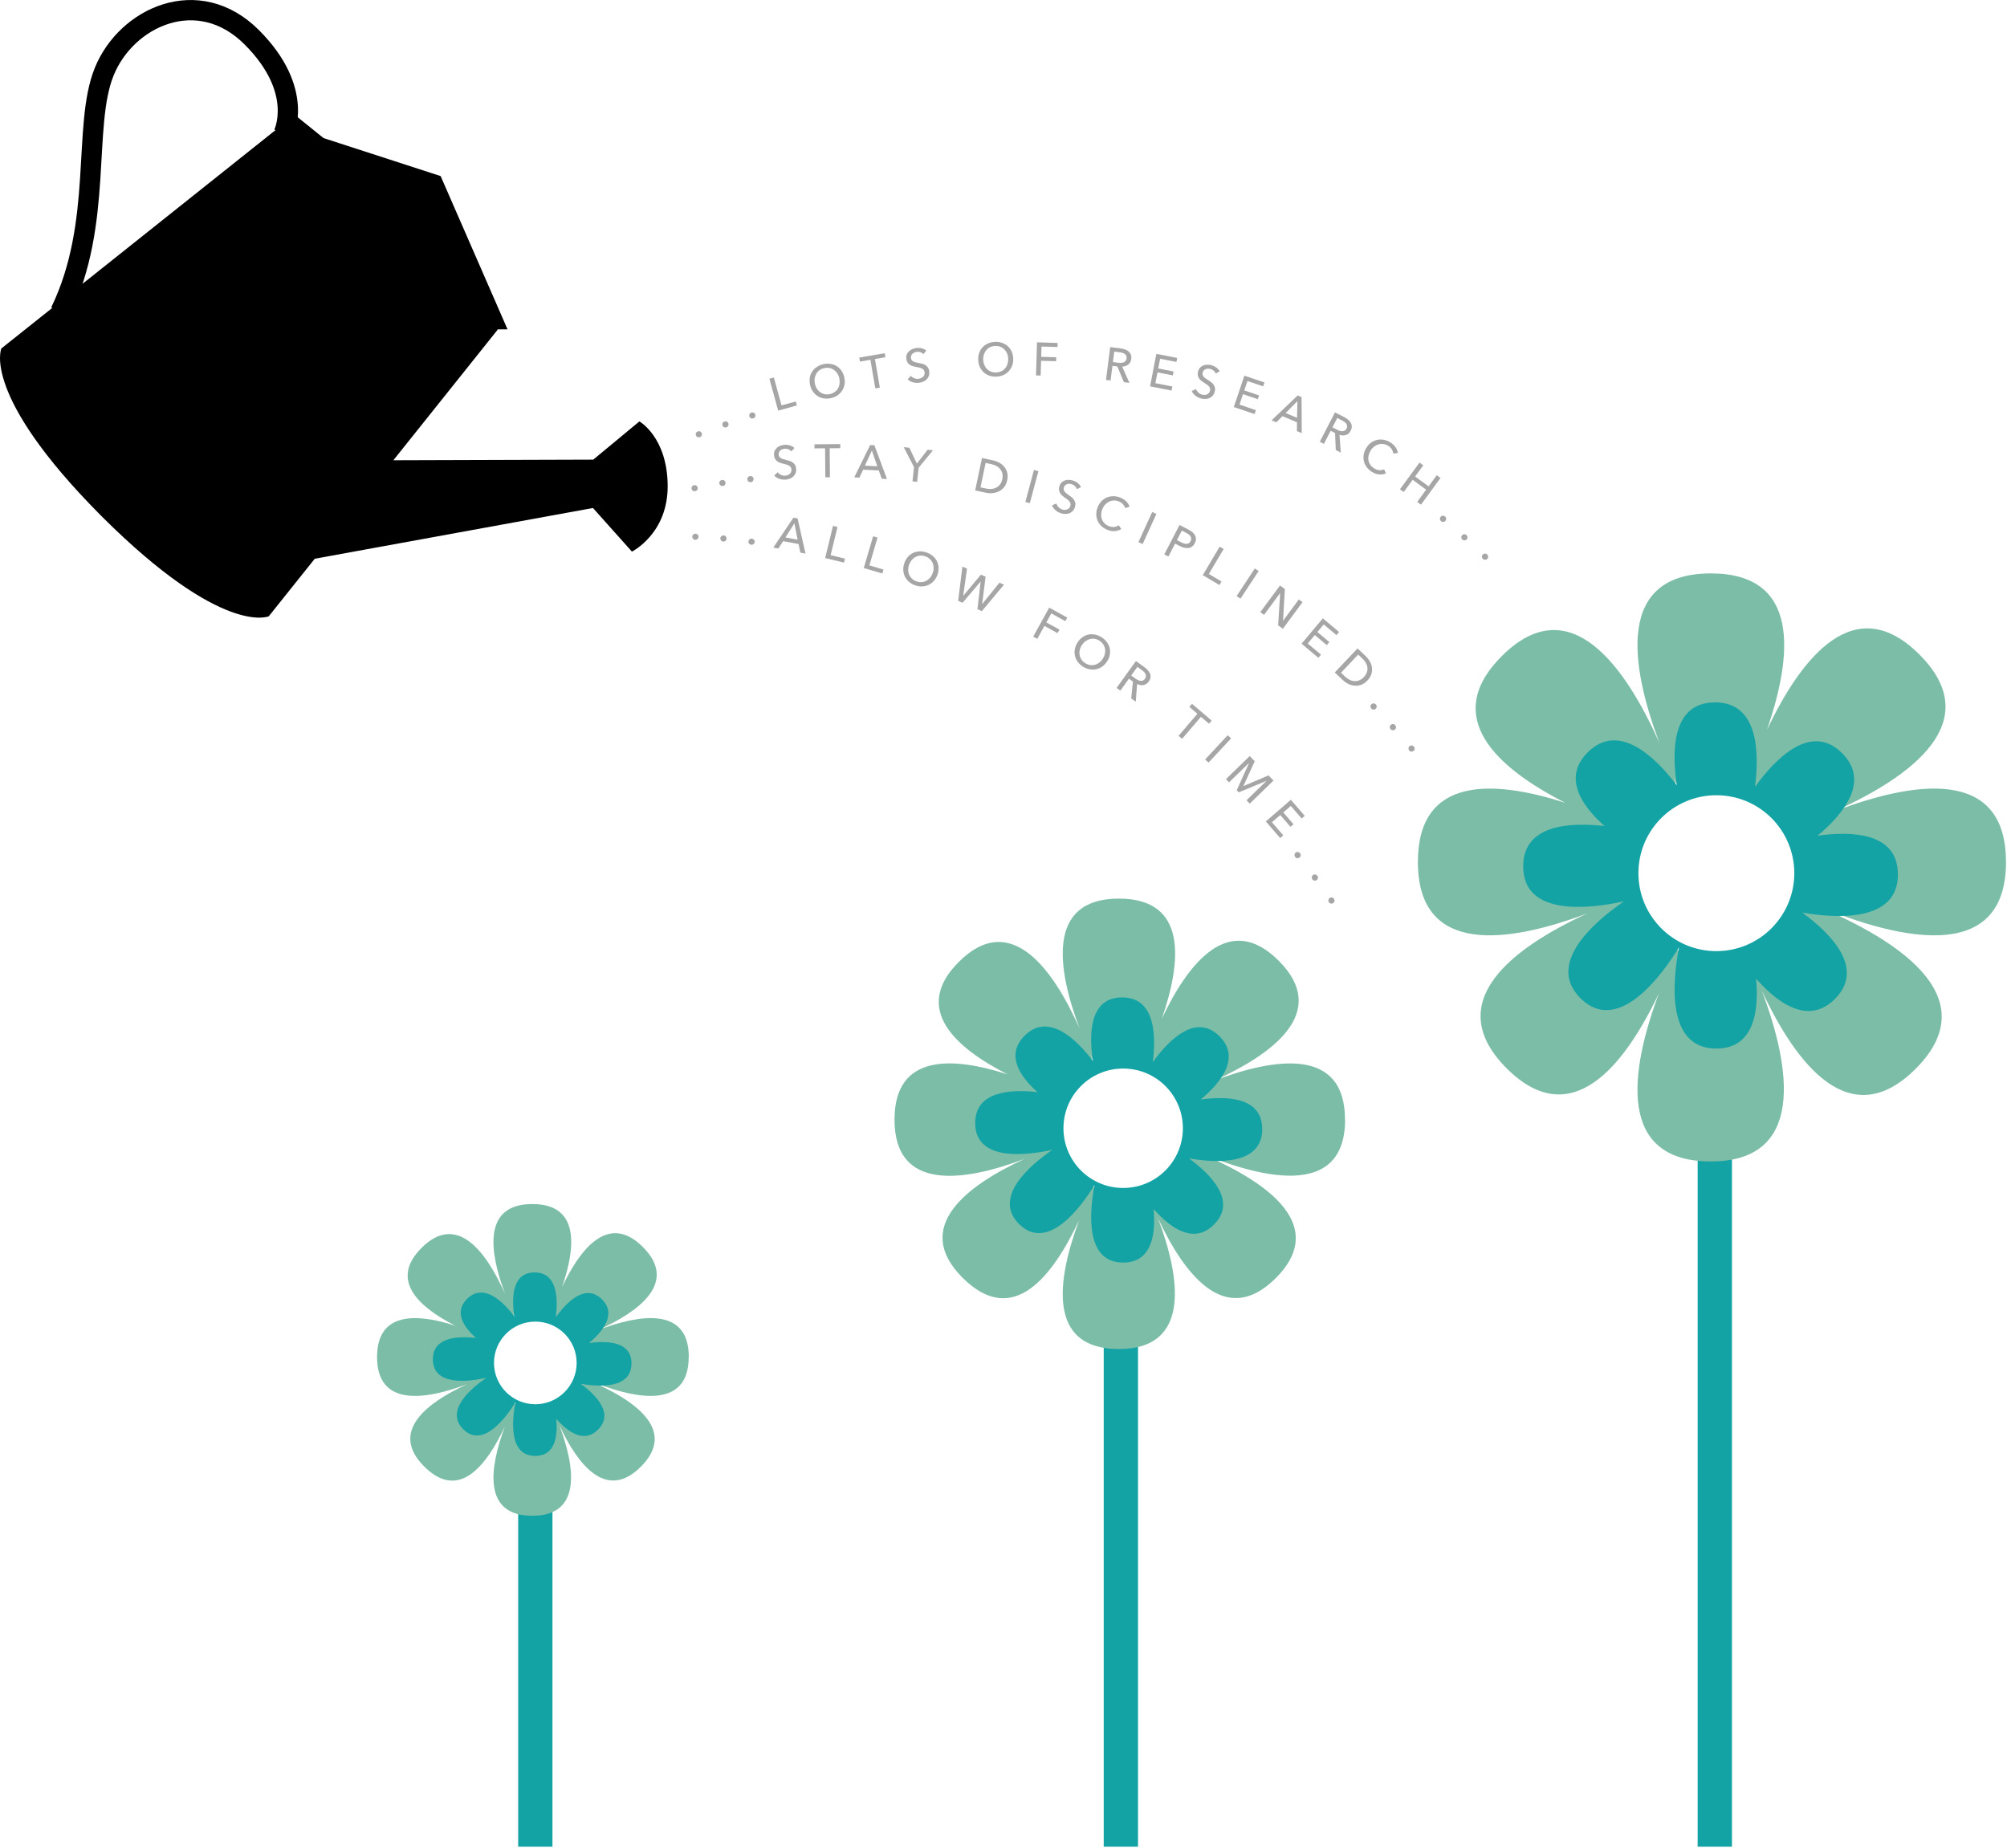 <svg width="644" height="593" viewBox="0 0 644 593" fill="none" xmlns="http://www.w3.org/2000/svg">
<g clip-path="url(#clip0_1005_319)">
<path d="M359.66 592.59V386.36" stroke="#14A3A5" stroke-width="11" stroke-miterlimit="10"/>
<path d="M171.77 592.59V455.41" stroke="#14A3A5" stroke-width="11" stroke-miterlimit="10"/>
<path d="M221.02 435.44C221.02 419.22 205.29 421.74 192 426.76C204.92 420.92 217.74 411.59 206.29 400.15C195.28 389.14 186.23 400.59 180.36 412.98C184.75 400.27 186.07 386.36 170.82 386.36C154.66 386.36 157.1 401.97 162.08 415.22C156.25 402.14 146.84 388.84 135.25 400.44C124.83 410.86 134.53 419.52 146.1 425.4C133.83 421.44 120.99 420.79 120.99 435.45C120.99 451.6 136.58 449.17 149.83 444.19C137.11 450.05 124.81 459.27 136.09 470.55C147.37 481.83 156.11 470.16 161.99 457.8C157.07 470.99 154.77 486.39 170.82 486.39C186.87 486.39 184.51 470.61 179.47 457.32C185.34 469.89 194.48 481.8 205.64 470.64C218.92 457.36 199.52 446.94 185.22 441.49C183.06 447.34 177.45 451.53 170.84 451.53C162.37 451.53 155.5 444.66 155.5 436.19C155.5 429.85 159.35 424.4 164.84 422.07C164.71 421.71 164.57 421.35 164.44 420.99C164.6 421.35 164.76 421.7 164.92 422.05C166.74 421.29 168.74 420.86 170.84 420.86C177 420.86 182.3 424.5 184.73 429.74C185.12 429.6 185.51 429.45 185.9 429.3C185.51 429.47 185.14 429.65 184.76 429.82C185.65 431.76 186.16 433.92 186.16 436.2C186.16 438 185.83 439.72 185.26 441.32C199.21 447.67 220.99 454.54 220.99 435.45L221.02 435.44Z" fill="#7CBDA7"/>
<path d="M202.64 437.54C202.64 430.43 194.88 430.15 188.99 430.97C193.48 427.21 197.92 421.69 193.17 416.95C187.89 411.67 181.88 417.77 178.34 422.67C179.11 416.63 178.84 408.3 171.54 408.3C164.24 408.3 164.15 416.46 165.03 422.4C161.32 417.54 155.13 411.55 149.87 416.8C145.6 421.07 148.77 425.8 152.72 429.33C146.73 428.65 138.89 429.11 138.89 436.19C138.89 444.85 150.39 443.37 156.02 442.14C151.09 445.54 142.68 452.67 148.62 458.6C155.07 465.05 162.59 454.53 165.39 449.96C164.28 455.76 163.18 467.18 171.73 467.18C178.15 467.18 179 460.86 178.5 455.3C182.23 459.51 187.4 463.24 191.89 458.75C197.11 453.53 191.21 447.61 186.35 444.05C192.36 445.07 202.62 445.64 202.62 437.54H202.64ZM171.77 450.6C164.45 450.6 158.51 444.66 158.51 437.34C158.51 430.02 164.45 424.08 171.77 424.08C179.09 424.08 185.03 430.02 185.03 437.34C185.03 444.66 179.09 450.6 171.77 450.6Z" fill="#14A3A5"/>
<path d="M431.58 359.28C431.58 335.83 408.85 339.48 389.65 346.74C408.31 338.29 426.84 324.82 410.3 308.28C394.39 292.37 381.32 308.92 372.83 326.82C379.17 308.46 381.09 288.35 359.04 288.35C335.69 288.35 339.21 310.9 346.42 330.05C338 311.15 324.39 291.93 307.64 308.68C292.58 323.74 306.6 336.26 323.32 344.75C305.58 339.02 287.03 338.09 287.03 359.27C287.03 382.61 309.56 379.1 328.71 371.9C310.32 380.37 292.54 393.69 308.85 409.99C325.16 426.29 337.78 409.42 346.27 391.56C339.17 410.63 335.84 432.88 359.04 432.88C382.24 432.88 378.83 410.08 371.55 390.86C380.03 409.03 393.24 426.24 409.37 410.12C428.56 390.93 400.53 375.86 379.87 367.99C376.75 376.45 368.64 382.49 359.09 382.49C346.85 382.49 336.93 372.57 336.93 360.33C336.93 351.16 342.5 343.3 350.43 339.92C350.24 339.4 350.05 338.88 349.85 338.35C350.08 338.87 350.31 339.37 350.54 339.87C353.17 338.77 356.06 338.15 359.1 338.15C368 338.15 375.66 343.41 379.18 350.98C379.74 350.77 380.3 350.56 380.88 350.34C380.32 350.59 379.78 350.84 379.24 351.09C380.53 353.9 381.27 357.02 381.27 360.31C381.27 362.91 380.8 365.4 379.98 367.71C400.13 376.89 431.61 386.82 431.61 359.23L431.58 359.28Z" fill="#7CBDA7"/>
<path d="M405.01 362.32C405.01 352.04 393.79 351.65 385.28 352.82C391.77 347.39 398.19 339.41 391.33 332.55C383.7 324.92 375.02 333.74 369.9 340.81C371.01 332.08 370.63 320.05 360.08 320.05C349.53 320.05 349.39 331.85 350.68 340.43C345.32 333.4 336.37 324.75 328.78 332.34C322.62 338.5 327.19 345.35 332.9 350.45C324.25 349.47 312.92 350.13 312.92 360.37C312.92 372.88 329.54 370.75 337.67 368.96C330.54 373.87 318.4 384.18 326.97 392.75C336.29 402.07 347.16 386.86 351.21 380.26C349.61 388.64 348.02 405.14 360.38 405.14C369.65 405.14 370.88 396.01 370.17 387.97C375.56 394.06 383.04 399.44 389.53 392.96C397.07 385.42 388.55 376.86 381.52 371.72C390.2 373.2 405.03 374.02 405.03 362.31L405.01 362.32ZM360.4 381.2C349.82 381.2 341.24 372.62 341.24 362.04C341.24 351.46 349.82 342.88 360.4 342.88C370.98 342.88 379.56 351.46 379.56 362.04C379.56 372.62 370.98 381.2 360.4 381.2Z" fill="#14A3A5"/>
<path d="M550.24 592.59V318.33" stroke="#14A3A5" stroke-width="11" stroke-miterlimit="10"/>
<path d="M643.67 276.59C643.67 245.98 613.99 250.74 588.93 260.22C613.3 249.19 637.48 231.61 615.89 210.02C595.12 189.25 578.05 210.85 566.97 234.22C575.25 210.25 577.75 184 548.97 184C518.48 184 523.09 213.44 532.49 238.44C521.49 213.77 503.74 188.68 481.87 210.55C462.21 230.21 480.51 246.55 502.34 257.64C479.18 250.16 454.97 248.95 454.97 276.59C454.97 307.06 484.39 302.48 509.38 293.08C485.37 304.13 462.17 321.52 483.45 342.81C504.18 363.54 521.22 342.07 532.3 318.75C523.03 343.64 518.68 372.69 548.97 372.69C579.26 372.69 574.8 342.93 565.3 317.84C576.37 341.56 593.61 364.03 614.67 342.98C639.73 317.92 603.13 298.26 576.15 287.99C572.08 299.03 561.49 306.92 549.03 306.92C533.05 306.92 520.1 293.97 520.1 277.99C520.1 266.02 527.37 255.75 537.73 251.35C537.48 250.67 537.23 249.99 536.97 249.3C537.27 249.97 537.57 250.63 537.87 251.29C541.31 249.85 545.08 249.05 549.04 249.05C560.66 249.05 570.65 255.92 575.25 265.8C575.98 265.53 576.72 265.25 577.47 264.97C576.74 265.3 576.03 265.62 575.32 265.95C577 269.62 577.97 273.69 577.97 277.99C577.97 281.39 577.35 284.63 576.28 287.66C602.59 299.65 643.68 312.61 643.68 276.59H643.67Z" fill="#7CBDA7"/>
<path d="M608.98 280.56C608.98 267.14 594.33 266.63 583.22 268.16C591.69 261.07 600.07 250.66 591.11 241.7C581.15 231.74 569.82 243.26 563.14 252.49C564.59 241.09 564.09 225.38 550.32 225.38C536.55 225.38 536.37 240.78 538.05 251.98C531.05 242.8 519.36 231.51 509.46 241.42C501.41 249.47 507.38 258.4 514.84 265.06C503.55 263.78 488.76 264.64 488.76 278.01C488.76 294.34 510.45 291.56 521.07 289.23C511.77 295.64 495.91 309.1 507.1 320.29C519.27 332.46 533.46 312.61 538.75 303.99C536.66 314.93 534.59 336.47 550.72 336.47C562.82 336.47 564.43 324.55 563.5 314.06C570.53 322.01 580.3 329.04 588.77 320.57C598.61 310.73 587.49 299.56 578.32 292.85C589.65 294.78 609.01 295.85 609.01 280.56H608.98ZM550.74 305.2C536.93 305.2 525.73 294 525.73 280.19C525.73 266.38 536.93 255.18 550.74 255.18C564.55 255.18 575.75 266.38 575.75 280.19C575.75 294 564.55 305.2 550.74 305.2Z" fill="#14A3A5"/>
</g>
<g clip-path="url(#clip1_1005_319)">
<path d="M90.93 43.06C90.93 43.06 98.02 29.23 80.81 11.99C63.6 -5.25 40.52 5.5 33.43 23.02C26.34 40.55 33.24 71.46 19.37 100.06" stroke="black" stroke-width="6.51" stroke-miterlimit="10"/>
<path d="M205.18 135.21L190.36 147.49L126.22 147.69L159.7 105.78L159.61 105.69H162.86L141.39 56.5L103.82 44.31L93.77 36.2L93.33 39.26L92.51 38.48L0.44 111.81C0.44 111.81 -6.21 126.57 32.25 165.3C32.34 165.4 32.43 165.49 32.53 165.58C32.62 165.68 32.72 165.77 32.81 165.86C71.47 204.38 86.24 197.76 86.24 197.76L101 179.29L190.27 163.01L202.77 177C202.77 177 214.37 171.28 214.24 155.77C214.11 140.26 205.18 135.23 205.18 135.23V135.21Z" fill="black"/>
<path d="M225.17 138.98C225.26 139.22 225.26 139.47 225.16 139.73C225.06 139.99 224.87 140.17 224.6 140.27C224.34 140.37 224.08 140.37 223.83 140.26C223.58 140.15 223.4 139.97 223.31 139.73C223.21 139.48 223.22 139.23 223.32 138.98C223.43 138.73 223.61 138.55 223.88 138.45C224.15 138.34 224.41 138.35 224.65 138.45C224.89 138.55 225.07 138.74 225.17 138.99V138.98Z" fill="#A6A6A6"/>
<path d="M233.73 135.85C233.82 136.1 233.8 136.34 233.69 136.6C233.58 136.85 233.38 137.02 233.11 137.12C232.85 137.21 232.59 137.2 232.34 137.08C232.09 136.96 231.92 136.78 231.84 136.53C231.75 136.28 231.76 136.02 231.88 135.78C232 135.53 232.19 135.36 232.46 135.27C232.73 135.17 232.99 135.19 233.23 135.3C233.47 135.41 233.64 135.6 233.73 135.86V135.85Z" fill="#A6A6A6"/>
<path d="M242.36 133.02C242.44 133.27 242.42 133.52 242.3 133.76C242.18 134.01 241.98 134.18 241.7 134.26C241.43 134.34 241.18 134.32 240.93 134.2C240.69 134.07 240.52 133.88 240.45 133.64C240.37 133.38 240.39 133.13 240.51 132.89C240.63 132.65 240.83 132.48 241.11 132.39C241.39 132.3 241.64 132.32 241.88 132.45C242.12 132.58 242.28 132.76 242.36 133.02Z" fill="#A6A6A6"/>
<path d="M250.78 130.09L255.35 128.83L255.7 130.1L249.7 131.76L246.88 121.52L248.31 121.13L250.78 130.09Z" fill="#A6A6A6"/>
<path d="M270.91 121.05C271.09 121.85 271.12 122.62 270.99 123.35C270.86 124.08 270.61 124.74 270.23 125.34C269.85 125.93 269.35 126.44 268.74 126.86C268.13 127.28 267.43 127.58 266.63 127.75C265.84 127.93 265.08 127.96 264.35 127.84C263.62 127.72 262.96 127.47 262.36 127.1C261.76 126.73 261.25 126.24 260.83 125.63C260.41 125.02 260.11 124.32 259.93 123.52C259.75 122.71 259.72 121.94 259.84 121.21C259.96 120.48 260.22 119.82 260.6 119.24C260.98 118.66 261.48 118.16 262.09 117.75C262.7 117.34 263.4 117.04 264.19 116.86C264.98 116.68 265.74 116.65 266.47 116.76C267.2 116.87 267.87 117.11 268.46 117.47C269.05 117.83 269.57 118.32 269.99 118.93C270.41 119.54 270.72 120.24 270.91 121.05ZM269.34 121.4C269.21 120.83 269 120.32 268.7 119.86C268.4 119.4 268.04 119.02 267.61 118.71C267.18 118.41 266.7 118.2 266.17 118.09C265.64 117.98 265.07 117.99 264.46 118.13C263.86 118.26 263.35 118.49 262.92 118.82C262.49 119.15 262.14 119.54 261.89 120C261.64 120.46 261.48 120.96 261.4 121.5C261.33 122.04 261.36 122.6 261.48 123.17C261.61 123.75 261.82 124.27 262.12 124.73C262.42 125.2 262.78 125.58 263.21 125.88C263.64 126.18 264.11 126.38 264.64 126.49C265.17 126.6 265.73 126.58 266.32 126.45C266.91 126.32 267.43 126.09 267.87 125.76C268.31 125.44 268.66 125.05 268.91 124.6C269.17 124.15 269.33 123.65 269.4 123.1C269.47 122.55 269.44 121.99 269.31 121.41L269.34 121.4Z" fill="#A6A6A6"/>
<path d="M282.33 124.38L280.87 124.63L279.29 115.45L275.93 116.03L275.71 114.74L283.89 113.34L284.11 114.63L280.75 115.21L282.32 124.39L282.33 124.38Z" fill="#A6A6A6"/>
<path d="M296.33 113.64C296.09 113.38 295.77 113.18 295.39 113.04C295.01 112.9 294.6 112.86 294.15 112.91C293.91 112.94 293.68 113 293.44 113.1C293.2 113.19 293 113.33 292.82 113.49C292.64 113.66 292.5 113.86 292.4 114.09C292.3 114.32 292.27 114.58 292.31 114.88C292.35 115.17 292.43 115.4 292.57 115.58C292.71 115.76 292.88 115.9 293.09 116.01C293.3 116.12 293.54 116.21 293.82 116.27C294.09 116.33 294.39 116.39 294.7 116.46C295.07 116.53 295.45 116.6 295.83 116.7C296.21 116.8 296.57 116.94 296.9 117.13C297.23 117.32 297.5 117.58 297.73 117.9C297.96 118.22 298.11 118.64 298.17 119.17C298.24 119.72 298.19 120.2 298.04 120.63C297.89 121.06 297.66 121.42 297.35 121.73C297.05 122.03 296.68 122.28 296.25 122.46C295.82 122.64 295.38 122.76 294.91 122.82C294.24 122.9 293.59 122.85 292.93 122.67C292.28 122.49 291.72 122.17 291.25 121.71L292.28 120.6C292.57 120.94 292.94 121.19 293.39 121.37C293.83 121.55 294.3 121.61 294.79 121.54C295.04 121.51 295.28 121.44 295.52 121.34C295.76 121.24 295.97 121.1 296.16 120.93C296.35 120.76 296.49 120.55 296.59 120.31C296.69 120.07 296.72 119.79 296.68 119.47C296.64 119.15 296.54 118.9 296.38 118.7C296.22 118.5 296.02 118.34 295.77 118.22C295.52 118.1 295.24 118.01 294.93 117.94C294.61 117.87 294.28 117.81 293.93 117.74C293.58 117.68 293.23 117.6 292.89 117.5C292.54 117.4 292.23 117.25 291.94 117.06C291.65 116.87 291.41 116.62 291.21 116.31C291.01 116 290.88 115.6 290.82 115.12C290.76 114.59 290.81 114.13 290.97 113.73C291.14 113.33 291.38 112.98 291.69 112.69C292 112.4 292.37 112.17 292.78 112C293.2 111.83 293.62 111.72 294.06 111.67C294.68 111.59 295.27 111.63 295.83 111.78C296.39 111.93 296.86 112.17 297.23 112.5L296.31 113.64H296.33Z" fill="#A6A6A6"/>
<path d="M325.12 115.08C325.15 115.9 325.03 116.66 324.77 117.35C324.51 118.04 324.13 118.65 323.65 119.16C323.17 119.67 322.58 120.08 321.9 120.37C321.22 120.67 320.47 120.83 319.66 120.86C318.85 120.89 318.1 120.77 317.41 120.52C316.72 120.27 316.11 119.9 315.6 119.42C315.08 118.94 314.68 118.36 314.37 117.69C314.07 117.02 313.9 116.27 313.88 115.45C313.85 114.62 313.97 113.86 314.23 113.16C314.49 112.47 314.86 111.87 315.34 111.37C315.82 110.87 316.4 110.47 317.08 110.18C317.76 109.89 318.5 109.73 319.31 109.7C320.12 109.67 320.87 109.78 321.57 110.03C322.27 110.28 322.88 110.64 323.39 111.1C323.91 111.57 324.32 112.14 324.62 112.82C324.93 113.5 325.09 114.25 325.12 115.08ZM323.52 115.13C323.5 114.55 323.39 114.01 323.18 113.5C322.97 112.99 322.69 112.55 322.33 112.17C321.97 111.79 321.54 111.5 321.03 111.29C320.53 111.08 319.97 110.99 319.35 111.01C318.74 111.03 318.19 111.16 317.7 111.4C317.21 111.64 316.8 111.96 316.47 112.36C316.14 112.76 315.89 113.22 315.71 113.74C315.54 114.26 315.46 114.81 315.48 115.39C315.5 115.98 315.61 116.53 315.82 117.04C316.03 117.55 316.31 118 316.67 118.37C317.03 118.74 317.46 119.03 317.96 119.24C318.46 119.44 319.01 119.54 319.62 119.52C320.23 119.5 320.78 119.37 321.27 119.14C321.76 118.9 322.18 118.59 322.52 118.19C322.86 117.79 323.11 117.33 323.28 116.81C323.45 116.28 323.53 115.73 323.51 115.14L323.52 115.13Z" fill="#A6A6A6"/>
<path d="M333.91 120.51L332.43 120.47L332.75 109.85L339.38 110.05L339.34 111.35L334.2 111.2L334.1 114.5L338.91 114.64L338.87 115.91L334.06 115.77L333.92 120.51H333.91Z" fill="#A6A6A6"/>
<path d="M356.36 122.1L354.89 121.91L356.24 111.38L359.62 111.81C360.13 111.88 360.6 111.99 361.04 112.15C361.48 112.31 361.86 112.53 362.17 112.8C362.48 113.07 362.71 113.41 362.87 113.8C363.02 114.2 363.06 114.66 362.99 115.2C362.89 115.97 362.57 116.57 362.04 116.98C361.51 117.39 360.85 117.62 360.08 117.65L362.41 122.86L360.62 122.63L358.54 117.6L356.96 117.4L356.36 122.09V122.1ZM357.12 116.18L358.82 116.4C359.17 116.44 359.49 116.46 359.8 116.43C360.1 116.41 360.38 116.35 360.62 116.24C360.86 116.13 361.06 115.98 361.21 115.79C361.37 115.59 361.46 115.34 361.5 115.02C361.54 114.7 361.5 114.43 361.41 114.2C361.31 113.97 361.16 113.78 360.96 113.62C360.76 113.46 360.52 113.34 360.24 113.25C359.96 113.16 359.66 113.09 359.34 113.05L357.54 112.82L357.11 116.18H357.12Z" fill="#A6A6A6"/>
<path d="M370.74 122.96L376.19 124.02L375.94 125.32L369.03 123.98L371.05 113.56L377.74 114.86L377.49 116.14L372.26 115.12L371.65 118.24L376.57 119.2L376.33 120.45L371.41 119.5L370.74 122.97V122.96Z" fill="#A6A6A6"/>
<path d="M390.12 119.88C389.99 119.55 389.78 119.24 389.47 118.97C389.17 118.7 388.8 118.51 388.37 118.39C388.14 118.33 387.89 118.3 387.64 118.3C387.39 118.3 387.14 118.34 386.91 118.43C386.68 118.52 386.48 118.65 386.3 118.83C386.12 119.01 386 119.24 385.92 119.53C385.85 119.81 385.84 120.06 385.9 120.28C385.96 120.5 386.07 120.7 386.22 120.88C386.37 121.06 386.57 121.23 386.8 121.39C387.03 121.55 387.28 121.72 387.55 121.89C387.87 122.09 388.19 122.3 388.51 122.53C388.83 122.76 389.11 123.02 389.34 123.32C389.57 123.62 389.74 123.96 389.83 124.34C389.93 124.72 389.91 125.17 389.77 125.68C389.63 126.21 389.41 126.65 389.11 126.99C388.81 127.33 388.46 127.58 388.06 127.75C387.66 127.92 387.23 128.01 386.77 128.02C386.31 128.03 385.85 127.98 385.39 127.86C384.74 127.69 384.15 127.4 383.61 126.99C383.07 126.58 382.67 126.08 382.4 125.48L383.77 124.83C383.92 125.25 384.17 125.63 384.51 125.96C384.86 126.29 385.27 126.52 385.74 126.64C385.98 126.7 386.23 126.73 386.49 126.73C386.75 126.73 387 126.68 387.23 126.58C387.46 126.48 387.68 126.35 387.86 126.16C388.04 125.98 388.18 125.73 388.26 125.42C388.34 125.11 388.34 124.84 388.26 124.59C388.18 124.35 388.05 124.12 387.87 123.92C387.69 123.72 387.46 123.52 387.19 123.35C386.92 123.17 386.64 122.98 386.34 122.79C386.04 122.61 385.74 122.4 385.46 122.18C385.18 121.96 384.94 121.7 384.75 121.42C384.56 121.14 384.42 120.81 384.35 120.45C384.28 120.09 384.31 119.67 384.43 119.2C384.56 118.69 384.78 118.28 385.09 117.96C385.39 117.65 385.75 117.41 386.14 117.26C386.54 117.11 386.96 117.03 387.41 117.03C387.86 117.03 388.3 117.09 388.72 117.2C389.32 117.36 389.85 117.61 390.32 117.96C390.79 118.31 391.13 118.71 391.36 119.15L390.09 119.87L390.12 119.88Z" fill="#A6A6A6"/>
<path d="M397.73 129.84L402.99 131.61L402.57 132.86L395.9 130.61L399.29 120.55L405.74 122.73L405.32 123.97L400.28 122.27L399.26 125.28L404.01 126.88L403.6 128.09L398.85 126.49L397.72 129.84H397.73Z" fill="#A6A6A6"/>
<path d="M409.54 135.52L408.02 134.88L416.4 126.89L417.64 127.42L417.7 138.98L416.15 138.33L416.17 135.5L411.53 133.54L409.53 135.53L409.54 135.52ZM412.53 132.53L416.19 134.08L416.31 128.72L412.53 132.53Z" fill="#A6A6A6"/>
<path d="M424.81 142.44L423.49 141.76L428.36 132.32L431.39 133.88C431.84 134.11 432.25 134.38 432.61 134.69C432.97 134.99 433.25 135.33 433.45 135.69C433.65 136.05 433.75 136.45 433.76 136.87C433.77 137.29 433.64 137.75 433.4 138.23C433.04 138.92 432.54 139.37 431.89 139.58C431.24 139.79 430.55 139.77 429.82 139.54L430.22 145.23L428.62 144.4L428.39 138.96L426.98 138.23L424.81 142.43V142.44ZM427.55 137.13L429.07 137.91C429.38 138.07 429.68 138.19 429.98 138.28C430.27 138.36 430.55 138.4 430.81 138.38C431.07 138.36 431.31 138.29 431.52 138.16C431.73 138.03 431.91 137.82 432.06 137.54C432.21 137.26 432.27 136.99 432.25 136.74C432.23 136.49 432.16 136.26 432.03 136.04C431.9 135.83 431.72 135.63 431.48 135.45C431.25 135.27 430.99 135.1 430.71 134.96L429.1 134.13L427.55 137.14V137.13Z" fill="#A6A6A6"/>
<path d="M444.68 151.92C444.02 152.18 443.32 152.29 442.56 152.24C441.8 152.19 441.02 151.92 440.23 151.43C439.54 151.01 438.98 150.5 438.54 149.9C438.1 149.31 437.8 148.67 437.64 147.99C437.48 147.31 437.46 146.6 437.58 145.87C437.7 145.14 437.98 144.43 438.41 143.73C438.85 143.02 439.36 142.45 439.97 142.02C440.57 141.59 441.22 141.3 441.9 141.15C442.58 141 443.29 140.99 444.02 141.13C444.75 141.26 445.46 141.54 446.15 141.97C446.46 142.16 446.75 142.38 447.03 142.63C447.31 142.88 447.55 143.16 447.77 143.46C447.99 143.76 448.16 144.07 448.29 144.39C448.42 144.71 448.5 145.04 448.53 145.37L447.06 145.52C447.03 145.08 446.87 144.63 446.59 144.18C446.31 143.73 445.93 143.36 445.47 143.07C444.94 142.74 444.41 142.55 443.87 142.48C443.33 142.41 442.81 142.45 442.31 142.6C441.81 142.75 441.34 142.99 440.91 143.33C440.48 143.67 440.11 144.08 439.81 144.58C439.49 145.09 439.28 145.62 439.16 146.16C439.04 146.7 439.03 147.22 439.12 147.73C439.21 148.24 439.41 148.72 439.72 149.16C440.03 149.61 440.44 149.99 440.96 150.31C441.47 150.62 442 150.81 442.54 150.86C443.08 150.91 443.61 150.83 444.13 150.6L444.71 151.91L444.68 151.92Z" fill="#A6A6A6"/>
<path d="M455.49 148.44L456.69 149.32L454.07 152.9L458.4 156.07L461.02 152.49L462.23 153.37L455.96 161.94L454.75 161.05L457.62 157.13L453.29 153.96L450.42 157.88L449.22 157L455.49 148.43V148.44Z" fill="#A6A6A6"/>
<path d="M463.82 167.12C463.65 167.32 463.43 167.44 463.16 167.47C462.89 167.5 462.64 167.43 462.41 167.24C462.19 167.06 462.07 166.83 462.05 166.56C462.03 166.29 462.09 166.05 462.26 165.85C462.43 165.64 462.65 165.52 462.93 165.5C463.2 165.47 463.45 165.55 463.67 165.73C463.89 165.91 464.02 166.14 464.04 166.41C464.06 166.68 463.99 166.91 463.82 167.12Z" fill="#A6A6A6"/>
<path d="M470.64 173.08C470.47 173.27 470.24 173.38 469.97 173.4C469.7 173.42 469.45 173.33 469.23 173.14C469.02 172.95 468.91 172.72 468.9 172.45C468.89 172.17 468.97 171.94 469.14 171.75C469.32 171.55 469.55 171.44 469.82 171.42C470.09 171.4 470.33 171.49 470.55 171.69C470.76 171.88 470.88 172.12 470.89 172.38C470.9 172.65 470.82 172.88 470.64 173.08Z" fill="#A6A6A6"/>
<path d="M477.23 179.34C477.05 179.53 476.82 179.62 476.54 179.63C476.26 179.63 476.02 179.54 475.82 179.34C475.62 179.14 475.52 178.91 475.52 178.63C475.52 178.35 475.61 178.12 475.79 177.94C475.98 177.75 476.21 177.65 476.48 177.64C476.75 177.64 476.99 177.73 477.2 177.94C477.41 178.14 477.51 178.38 477.51 178.65C477.51 178.92 477.42 179.15 477.23 179.34Z" fill="#A6A6A6"/>
<path d="M223.87 156.43C223.93 156.68 223.88 156.93 223.74 157.16C223.6 157.4 223.38 157.55 223.1 157.61C222.83 157.67 222.57 157.63 222.34 157.48C222.11 157.33 221.96 157.13 221.91 156.88C221.85 156.62 221.9 156.37 222.04 156.14C222.18 155.91 222.4 155.76 222.68 155.7C222.96 155.64 223.22 155.68 223.44 155.82C223.66 155.96 223.81 156.17 223.87 156.43Z" fill="#A6A6A6"/>
<path d="M232.79 154.82C232.83 155.08 232.77 155.32 232.62 155.55C232.46 155.78 232.24 155.91 231.96 155.96C231.68 156 231.43 155.94 231.21 155.78C230.99 155.62 230.85 155.41 230.81 155.15C230.77 154.88 230.82 154.64 230.98 154.42C231.14 154.2 231.36 154.06 231.65 154.02C231.94 153.97 232.19 154.03 232.41 154.19C232.63 154.35 232.76 154.56 232.8 154.83L232.79 154.82Z" fill="#A6A6A6"/>
<path d="M241.8 153.63C241.83 153.89 241.76 154.13 241.6 154.35C241.44 154.57 241.21 154.7 240.92 154.73C240.64 154.76 240.39 154.69 240.18 154.52C239.96 154.35 239.84 154.13 239.81 153.87C239.78 153.6 239.85 153.36 240.01 153.14C240.18 152.92 240.4 152.8 240.69 152.77C240.98 152.74 241.23 152.8 241.44 152.97C241.65 153.14 241.77 153.35 241.8 153.62V153.63Z" fill="#A6A6A6"/>
<path d="M253.94 144.85C253.71 144.57 253.41 144.36 253.04 144.19C252.67 144.03 252.26 143.96 251.81 143.99C251.57 144.01 251.33 144.05 251.09 144.13C250.85 144.21 250.63 144.33 250.44 144.49C250.25 144.65 250.1 144.84 249.99 145.06C249.88 145.28 249.83 145.54 249.85 145.84C249.87 146.13 249.94 146.37 250.07 146.56C250.2 146.75 250.36 146.9 250.57 147.02C250.77 147.14 251.01 147.24 251.28 147.32C251.55 147.4 251.84 147.48 252.15 147.56C252.52 147.65 252.89 147.75 253.27 147.86C253.65 147.97 253.99 148.14 254.31 148.35C254.62 148.56 254.89 148.83 255.1 149.16C255.31 149.49 255.43 149.92 255.47 150.45C255.51 151 255.43 151.48 255.26 151.9C255.08 152.32 254.83 152.67 254.51 152.96C254.19 153.25 253.81 153.47 253.37 153.63C252.93 153.79 252.48 153.88 252.01 153.91C251.34 153.95 250.69 153.86 250.05 153.64C249.41 153.42 248.87 153.07 248.43 152.59L249.52 151.54C249.79 151.89 250.15 152.17 250.58 152.37C251.01 152.57 251.48 152.66 251.96 152.63C252.21 152.61 252.46 152.56 252.7 152.48C252.95 152.39 253.16 152.27 253.36 152.11C253.55 151.95 253.71 151.75 253.82 151.52C253.93 151.29 253.98 151.01 253.96 150.69C253.94 150.37 253.86 150.11 253.71 149.9C253.56 149.69 253.37 149.52 253.13 149.39C252.89 149.26 252.62 149.15 252.3 149.06C251.98 148.97 251.66 148.89 251.31 148.8C250.96 148.72 250.62 148.62 250.28 148.5C249.94 148.38 249.64 148.21 249.36 148C249.09 147.79 248.86 147.53 248.68 147.21C248.5 146.89 248.39 146.49 248.36 146C248.33 145.47 248.4 145.01 248.59 144.62C248.78 144.23 249.04 143.89 249.37 143.62C249.7 143.35 250.08 143.14 250.5 143C250.92 142.86 251.36 142.77 251.8 142.74C252.42 142.7 253.01 142.77 253.56 142.96C254.11 143.15 254.57 143.41 254.92 143.76L253.94 144.84V144.85Z" fill="#A6A6A6"/>
<path d="M266.32 153.15H264.83L264.75 143.85L261.34 143.88V142.57L269.62 142.5V143.81L266.23 143.84L266.31 153.15H266.32Z" fill="#A6A6A6"/>
<path d="M275.76 153.26L274.11 153.18L279.22 142.8L280.57 142.87L284.61 153.7L282.93 153.62L281.98 150.96L276.95 150.72L275.76 153.28V153.26ZM277.54 149.43L281.51 149.62L279.77 144.55L277.54 149.43Z" fill="#A6A6A6"/>
<path d="M294.29 154.62L292.8 154.46L293.29 149.9L289.98 143.48L291.8 143.68L294.21 148.77L297.66 144.31L299.37 144.49L294.78 150.06L294.29 154.62Z" fill="#A6A6A6"/>
<path d="M315.09 146.98L318.66 147.73C319.33 147.87 319.97 148.11 320.6 148.44C321.22 148.78 321.76 149.21 322.21 149.74C322.66 150.27 322.98 150.9 323.18 151.63C323.37 152.36 323.38 153.18 323.18 154.1C322.99 154.99 322.66 155.73 322.2 156.31C321.73 156.89 321.18 157.34 320.55 157.65C319.92 157.96 319.25 158.15 318.54 158.23C317.83 158.31 317.14 158.27 316.48 158.13L312.91 157.38L315.09 146.99V146.98ZM314.63 156.4L316.45 156.78C317.08 156.91 317.67 156.95 318.24 156.88C318.81 156.82 319.32 156.66 319.78 156.41C320.24 156.16 320.62 155.81 320.94 155.37C321.26 154.93 321.48 154.4 321.61 153.78C321.74 153.13 321.76 152.54 321.64 152.01C321.53 151.48 321.31 151 320.99 150.59C320.67 150.18 320.26 149.83 319.77 149.55C319.27 149.27 318.71 149.06 318.08 148.93L316.26 148.55L314.61 156.4H314.63Z" fill="#A6A6A6"/>
<path d="M330.45 161.45L329.02 161.07L331.77 150.81L333.2 151.19L330.45 161.45Z" fill="#A6A6A6"/>
<path d="M345.55 156.95C345.44 156.61 345.24 156.3 344.95 156.01C344.66 155.72 344.31 155.51 343.88 155.37C343.65 155.3 343.41 155.25 343.16 155.24C342.91 155.23 342.66 155.26 342.43 155.34C342.2 155.42 341.99 155.54 341.8 155.7C341.61 155.87 341.48 156.09 341.38 156.38C341.29 156.66 341.27 156.9 341.32 157.13C341.37 157.36 341.47 157.56 341.61 157.74C341.75 157.93 341.94 158.11 342.16 158.28C342.38 158.45 342.62 158.63 342.88 158.82C343.19 159.03 343.5 159.27 343.81 159.51C344.12 159.76 344.38 160.03 344.6 160.35C344.81 160.66 344.96 161.01 345.04 161.4C345.12 161.79 345.07 162.23 344.91 162.74C344.74 163.26 344.5 163.69 344.18 164.01C343.86 164.33 343.5 164.57 343.09 164.72C342.68 164.87 342.25 164.94 341.79 164.92C341.33 164.91 340.87 164.83 340.42 164.69C339.78 164.48 339.21 164.16 338.69 163.72C338.17 163.28 337.8 162.76 337.57 162.15L338.97 161.57C339.09 162 339.32 162.39 339.65 162.73C339.98 163.08 340.38 163.33 340.84 163.48C341.08 163.56 341.33 163.6 341.59 163.61C341.85 163.61 342.1 163.58 342.34 163.5C342.58 163.42 342.8 163.29 342.99 163.12C343.18 162.95 343.33 162.71 343.43 162.4C343.53 162.09 343.55 161.82 343.48 161.57C343.41 161.32 343.3 161.09 343.13 160.88C342.96 160.67 342.74 160.46 342.48 160.27C342.22 160.08 341.95 159.88 341.66 159.67C341.37 159.47 341.08 159.25 340.82 159.01C340.55 158.77 340.33 158.5 340.15 158.21C339.97 157.92 339.86 157.59 339.8 157.22C339.75 156.86 339.8 156.44 339.95 155.98C340.11 155.48 340.35 155.08 340.67 154.78C340.99 154.48 341.35 154.27 341.76 154.14C342.17 154.01 342.59 153.95 343.04 153.98C343.49 154 343.92 154.08 344.34 154.22C344.93 154.41 345.45 154.69 345.9 155.07C346.35 155.45 346.67 155.86 346.87 156.31L345.56 156.96L345.55 156.95Z" fill="#A6A6A6"/>
<path d="M359.85 169.73C359.25 170.11 358.57 170.34 357.82 170.42C357.07 170.5 356.25 170.38 355.38 170.03C354.63 169.73 353.98 169.33 353.44 168.83C352.9 168.33 352.49 167.75 352.21 167.11C351.93 166.47 351.79 165.78 351.77 165.04C351.75 164.3 351.9 163.55 352.2 162.79C352.5 162.02 352.91 161.36 353.43 160.83C353.94 160.3 354.53 159.9 355.17 159.63C355.82 159.36 356.51 159.23 357.25 159.23C357.99 159.23 358.74 159.38 359.49 159.68C359.83 159.81 360.15 159.98 360.47 160.18C360.79 160.38 361.08 160.61 361.35 160.86C361.62 161.11 361.84 161.39 362.03 161.68C362.22 161.97 362.35 162.28 362.44 162.61L361.02 163.02C360.91 162.59 360.68 162.18 360.32 161.79C359.96 161.4 359.53 161.1 359.02 160.9C358.44 160.67 357.88 160.57 357.34 160.6C356.8 160.63 356.29 160.76 355.82 161C355.35 161.24 354.94 161.56 354.57 161.97C354.2 162.38 353.92 162.85 353.7 163.39C353.48 163.95 353.36 164.5 353.34 165.06C353.32 165.61 353.4 166.13 353.58 166.61C353.76 167.09 354.04 167.53 354.42 167.92C354.8 168.31 355.27 168.61 355.84 168.83C356.4 169.05 356.95 169.14 357.49 169.09C358.03 169.04 358.54 168.87 359 168.56L359.81 169.75L359.85 169.73Z" fill="#A6A6A6"/>
<path d="M366.65 174.58L365.3 173.96L369.71 164.3L371.06 164.92L366.65 174.58Z" fill="#A6A6A6"/>
<path d="M378.48 168.46L381.36 169.95C381.87 170.21 382.3 170.5 382.67 170.82C383.03 171.14 383.31 171.48 383.49 171.85C383.67 172.22 383.76 172.6 383.75 173.01C383.74 173.42 383.61 173.86 383.37 174.32C383.13 174.79 382.83 175.15 382.48 175.4C382.13 175.65 381.75 175.8 381.33 175.85C380.91 175.9 380.47 175.87 379.99 175.76C379.51 175.65 379.03 175.46 378.55 175.21L377.06 174.44L374.91 178.58L373.59 177.9L378.48 168.47V168.46ZM377.64 173.31L379.04 174.04C379.36 174.21 379.67 174.33 379.97 174.41C380.27 174.49 380.55 174.52 380.81 174.51C381.07 174.49 381.3 174.41 381.51 174.27C381.72 174.13 381.89 173.92 382.04 173.63C382.19 173.34 382.25 173.08 382.24 172.83C382.23 172.58 382.16 172.35 382.03 172.13C381.9 171.91 381.72 171.71 381.48 171.52C381.24 171.33 380.96 171.16 380.65 171L379.23 170.26L377.65 173.31H377.64Z" fill="#A6A6A6"/>
<path d="M387.88 184.18L391.96 186.6L391.29 187.73L385.94 184.55L391.36 175.42L392.64 176.18L387.89 184.18H387.88Z" fill="#A6A6A6"/>
<path d="M398.04 192.1L396.8 191.28L402.64 182.41L403.88 183.23L398.04 192.1Z" fill="#A6A6A6"/>
<path d="M411.69 199.16L411.71 199.18L416.76 192.35L417.95 193.23L411.64 201.77L410.13 200.66L410.77 190.35L410.75 190.33L405.6 197.3L404.41 196.42L410.72 187.88L412.28 189.03L411.7 199.16H411.69Z" fill="#A6A6A6"/>
<path d="M419.63 206.5L423.88 210.07L423.03 211.08L417.64 206.55L424.47 198.42L429.68 202.8L428.84 203.8L424.76 200.37L422.71 202.8L426.55 206.02L425.73 207L421.89 203.78L419.61 206.49L419.63 206.5Z" fill="#A6A6A6"/>
<path d="M435.61 208.07L438.26 210.58C438.75 211.05 439.18 211.59 439.53 212.2C439.89 212.81 440.12 213.46 440.22 214.16C440.32 214.86 440.27 215.56 440.05 216.28C439.83 217 439.41 217.7 438.76 218.38C438.13 219.04 437.47 219.5 436.76 219.74C436.05 219.98 435.35 220.08 434.66 220.02C433.96 219.96 433.29 219.77 432.65 219.46C432.01 219.15 431.44 218.76 430.95 218.29L428.3 215.78L435.6 208.07H435.61ZM430.28 215.85L431.63 217.13C432.09 217.57 432.59 217.91 433.11 218.16C433.63 218.41 434.15 218.54 434.67 218.56C435.19 218.58 435.7 218.49 436.21 218.28C436.71 218.07 437.18 217.73 437.62 217.28C438.07 216.8 438.39 216.3 438.58 215.79C438.76 215.28 438.83 214.76 438.77 214.25C438.71 213.74 438.55 213.23 438.27 212.73C437.99 212.23 437.62 211.76 437.16 211.32L435.81 210.04L430.29 215.87L430.28 215.85Z" fill="#A6A6A6"/>
<path d="M441.45 227.43C441.26 227.61 441.03 227.7 440.76 227.7C440.48 227.7 440.25 227.6 440.04 227.39C439.85 227.19 439.75 226.95 439.76 226.67C439.76 226.39 439.86 226.17 440.05 225.99C440.24 225.8 440.48 225.71 440.75 225.71C441.02 225.71 441.26 225.82 441.46 226.03C441.66 226.24 441.76 226.48 441.75 226.75C441.74 227.02 441.65 227.25 441.45 227.43Z" fill="#A6A6A6"/>
<path d="M447.62 234.08C447.43 234.25 447.19 234.34 446.92 234.33C446.64 234.33 446.41 234.21 446.21 234C446.02 233.79 445.94 233.55 445.95 233.27C445.96 232.99 446.07 232.77 446.26 232.6C446.46 232.42 446.7 232.33 446.97 232.34C447.24 232.35 447.47 232.46 447.67 232.68C447.86 232.89 447.96 233.14 447.94 233.41C447.93 233.68 447.82 233.9 447.62 234.08Z" fill="#A6A6A6"/>
<path d="M453.58 240.95C453.38 241.12 453.14 241.19 452.87 241.18C452.6 241.17 452.36 241.05 452.18 240.83C452 240.62 451.92 240.37 451.94 240.1C451.96 239.83 452.07 239.6 452.27 239.44C452.48 239.27 452.71 239.19 452.99 239.21C453.26 239.23 453.49 239.35 453.68 239.57C453.87 239.79 453.95 240.04 453.93 240.3C453.91 240.57 453.79 240.79 453.59 240.96L453.58 240.95Z" fill="#A6A6A6"/>
<path d="M224.14 172.26C224.14 172.52 224.03 172.75 223.83 172.94C223.63 173.13 223.39 173.23 223.1 173.22C222.82 173.22 222.59 173.11 222.4 172.91C222.21 172.71 222.12 172.48 222.13 172.22C222.13 171.95 222.24 171.72 222.44 171.53C222.64 171.34 222.88 171.25 223.17 171.26C223.46 171.26 223.7 171.37 223.88 171.57C224.06 171.77 224.15 172 224.14 172.27V172.26Z" fill="#A6A6A6"/>
<path d="M233.14 172.89C233.12 173.15 233 173.37 232.79 173.55C232.58 173.73 232.33 173.81 232.05 173.78C231.77 173.75 231.54 173.64 231.37 173.42C231.2 173.2 231.12 172.97 231.14 172.71C231.16 172.44 231.28 172.22 231.49 172.04C231.7 171.86 231.95 171.79 232.23 171.81C232.52 171.84 232.75 171.95 232.92 172.16C233.09 172.37 233.17 172.6 233.14 172.87V172.89Z" fill="#A6A6A6"/>
<path d="M242.15 173.95C242.12 174.21 241.99 174.42 241.78 174.6C241.57 174.78 241.31 174.84 241.03 174.8C240.75 174.76 240.53 174.63 240.36 174.42C240.19 174.2 240.13 173.96 240.16 173.7C240.2 173.43 240.32 173.21 240.54 173.05C240.76 172.89 241 172.82 241.29 172.86C241.58 172.9 241.8 173.02 241.97 173.24C242.13 173.45 242.2 173.69 242.16 173.96L242.15 173.95Z" fill="#A6A6A6"/>
<path d="M249.75 176.01L248.13 175.71L254.6 166.11L255.93 166.36L258.47 177.64L256.82 177.33L256.24 174.57L251.28 173.65L249.76 176.02L249.75 176.01ZM252.03 172.45L255.94 173.18L254.9 167.92L252.03 172.45Z" fill="#A6A6A6"/>
<path d="M266.53 178.14L271.14 179.26L270.83 180.54L264.78 179.07L267.29 168.75L268.73 169.1L266.53 178.14Z" fill="#A6A6A6"/>
<path d="M278.95 181.42L283.5 182.76L283.13 184.03L277.16 182.27L280.16 172.08L281.58 172.5L278.96 181.42H278.95Z" fill="#A6A6A6"/>
<path d="M300.81 184.42C300.54 185.19 300.15 185.86 299.65 186.41C299.15 186.96 298.59 187.39 297.95 187.68C297.31 187.98 296.62 188.14 295.88 188.17C295.14 188.2 294.38 188.08 293.62 187.81C292.86 187.54 292.2 187.16 291.64 186.67C291.08 186.18 290.66 185.62 290.35 184.99C290.04 184.36 289.87 183.67 289.84 182.93C289.81 182.19 289.92 181.43 290.2 180.66C290.48 179.88 290.86 179.21 291.36 178.66C291.85 178.11 292.41 177.69 293.05 177.4C293.68 177.11 294.37 176.95 295.1 176.93C295.84 176.9 296.59 177.03 297.35 177.3C298.11 177.57 298.77 177.95 299.34 178.43C299.9 178.91 300.34 179.47 300.64 180.09C300.95 180.71 301.12 181.4 301.16 182.14C301.2 182.88 301.08 183.64 300.8 184.42H300.81ZM299.3 183.88C299.49 183.33 299.59 182.79 299.58 182.24C299.57 181.69 299.47 181.17 299.27 180.69C299.07 180.21 298.77 179.77 298.38 179.4C297.99 179.02 297.5 178.73 296.92 178.52C296.34 178.32 295.79 178.24 295.24 178.28C294.7 178.33 294.2 178.48 293.74 178.73C293.28 178.98 292.88 179.32 292.53 179.74C292.18 180.16 291.91 180.65 291.71 181.19C291.51 181.75 291.42 182.3 291.42 182.85C291.42 183.4 291.53 183.92 291.73 184.4C291.93 184.88 292.23 185.31 292.61 185.68C293 186.05 293.48 186.34 294.06 186.54C294.64 186.74 295.19 186.83 295.74 186.79C296.29 186.75 296.79 186.61 297.24 186.36C297.7 186.11 298.1 185.78 298.46 185.35C298.82 184.92 299.09 184.43 299.28 183.88H299.3Z" fill="#A6A6A6"/>
<path d="M309.07 191.16H309.1L314.75 184.4L316.25 185.05L315.15 193.8H315.18L320.7 186.98L322.15 187.61L315.06 196.11L313.64 195.49L314.67 186.63H314.64L308.87 193.42L307.45 192.8L308.82 181.82L310.29 182.46L309.07 191.15V191.16Z" fill="#A6A6A6"/>
<path d="M332.84 205L331.54 204.28L336.67 194.98L342.47 198.18L341.84 199.32L337.34 196.83L335.75 199.72L339.97 202.05L339.35 203.17L335.13 200.84L332.84 204.99V205Z" fill="#A6A6A6"/>
<path d="M355.26 212.2C354.82 212.89 354.3 213.45 353.69 213.88C353.08 214.31 352.44 214.6 351.75 214.75C351.06 214.9 350.35 214.91 349.62 214.77C348.89 214.63 348.18 214.35 347.5 213.92C346.81 213.49 346.26 212.97 345.82 212.37C345.38 211.77 345.09 211.13 344.93 210.44C344.77 209.75 344.76 209.05 344.89 208.32C345.02 207.59 345.3 206.88 345.74 206.19C346.18 205.49 346.7 204.92 347.31 204.49C347.91 204.06 348.55 203.77 349.24 203.63C349.92 203.49 350.62 203.48 351.35 203.63C352.08 203.78 352.78 204.05 353.46 204.48C354.14 204.91 354.71 205.43 355.15 206.02C355.59 206.62 355.89 207.25 356.06 207.93C356.22 208.61 356.24 209.31 356.12 210.04C356 210.77 355.71 211.49 355.27 212.19L355.26 212.2ZM353.9 211.34C354.21 210.85 354.42 210.34 354.54 209.8C354.65 209.26 354.67 208.74 354.58 208.22C354.49 207.7 354.3 207.22 354 206.76C353.7 206.31 353.29 205.91 352.77 205.58C352.25 205.25 351.73 205.06 351.19 204.98C350.65 204.91 350.13 204.94 349.63 205.09C349.13 205.24 348.66 205.48 348.23 205.81C347.79 206.14 347.42 206.56 347.11 207.05C346.79 207.55 346.58 208.07 346.46 208.61C346.34 209.15 346.33 209.68 346.42 210.19C346.51 210.7 346.7 211.18 347 211.63C347.3 212.08 347.7 212.46 348.22 212.79C348.74 213.12 349.26 213.32 349.8 213.4C350.34 213.48 350.86 213.45 351.36 213.31C351.86 213.17 352.33 212.93 352.77 212.59C353.21 212.25 353.58 211.83 353.9 211.33V211.34Z" fill="#A6A6A6"/>
<path d="M359.5 221.61L358.29 220.74L364.49 212.12L367.25 214.11C367.66 214.41 368.03 214.73 368.34 215.09C368.65 215.45 368.88 215.81 369.03 216.2C369.18 216.59 369.22 216.99 369.16 217.41C369.1 217.83 368.92 218.26 368.6 218.7C368.14 219.33 367.58 219.71 366.91 219.82C366.24 219.93 365.56 219.82 364.87 219.48L364.44 225.17L362.98 224.12L363.54 218.71L362.25 217.78L359.49 221.62L359.5 221.61ZM362.98 216.76L364.37 217.76C364.65 217.96 364.94 218.13 365.21 218.26C365.49 218.39 365.76 218.46 366.02 218.48C366.28 218.5 366.53 218.46 366.76 218.36C366.99 218.26 367.2 218.08 367.39 217.82C367.58 217.56 367.68 217.3 367.7 217.05C367.72 216.8 367.68 216.56 367.58 216.33C367.48 216.1 367.33 215.88 367.13 215.66C366.93 215.45 366.69 215.25 366.43 215.06L364.96 214L362.98 216.75V216.76Z" fill="#A6A6A6"/>
<path d="M379.3 237.08L378.17 236.12L384.22 229.04L381.63 226.83L382.48 225.84L388.79 231.23L387.94 232.22L385.35 230.01L379.3 237.09V237.08Z" fill="#A6A6A6"/>
<path d="M387.8 244.71L386.71 243.7L393.94 235.92L395.03 236.93L387.8 244.7V244.71Z" fill="#A6A6A6"/>
<path d="M398.97 252.23L398.99 252.25L407.03 248.81L408.64 250.47L401.02 257.87L399.98 256.8L406.35 250.61L406.33 250.59L397.5 254.25L396.84 253.57L400.77 244.87L400.75 244.85L394.38 251.04L393.38 250.01L401 242.61L402.61 244.27L398.97 252.24V252.23Z" fill="#A6A6A6"/>
<path d="M408.14 263.85L411.77 268.05L410.77 268.91L406.17 263.58L414.21 256.64L418.66 261.8L417.67 262.65L414.19 258.62L411.78 260.7L415.05 264.49L414.09 265.32L410.82 261.53L408.14 263.84V263.85Z" fill="#A6A6A6"/>
<path d="M416.99 275.17C416.79 275.33 416.55 275.4 416.27 275.38C415.99 275.36 415.77 275.23 415.59 275C415.42 274.78 415.34 274.53 415.38 274.26C415.42 273.99 415.53 273.77 415.73 273.61C415.94 273.44 416.18 273.37 416.45 273.4C416.72 273.43 416.95 273.55 417.13 273.78C417.31 274.01 417.38 274.25 417.35 274.52C417.32 274.79 417.2 275 416.99 275.17Z" fill="#A6A6A6"/>
<path d="M422.51 282.4C422.3 282.56 422.06 282.62 421.79 282.58C421.52 282.55 421.29 282.41 421.12 282.18C420.95 281.96 420.89 281.71 420.93 281.43C420.97 281.16 421.09 280.94 421.3 280.79C421.52 280.63 421.76 280.57 422.03 280.6C422.3 280.64 422.52 280.77 422.7 281C422.87 281.23 422.94 281.48 422.9 281.75C422.86 282.02 422.73 282.23 422.52 282.39L422.51 282.4Z" fill="#A6A6A6"/>
<path d="M427.81 289.79C427.6 289.94 427.35 289.99 427.08 289.95C426.81 289.91 426.59 289.77 426.42 289.53C426.26 289.3 426.2 289.05 426.25 288.78C426.3 288.51 426.43 288.3 426.64 288.15C426.86 288 427.11 287.94 427.38 287.98C427.65 288.02 427.87 288.17 428.03 288.4C428.2 288.64 428.26 288.89 428.21 289.15C428.16 289.41 428.03 289.62 427.81 289.78V289.79Z" fill="#A6A6A6"/>
</g>
<defs>
<clipPath id="clip0_1005_319">
<rect width="522.67" height="408.59" fill="white" transform="translate(121 184)"/>
</clipPath>
<clipPath id="clip1_1005_319">
<rect width="477.51" height="289.97" fill="white"/>
</clipPath>
</defs>
</svg>
